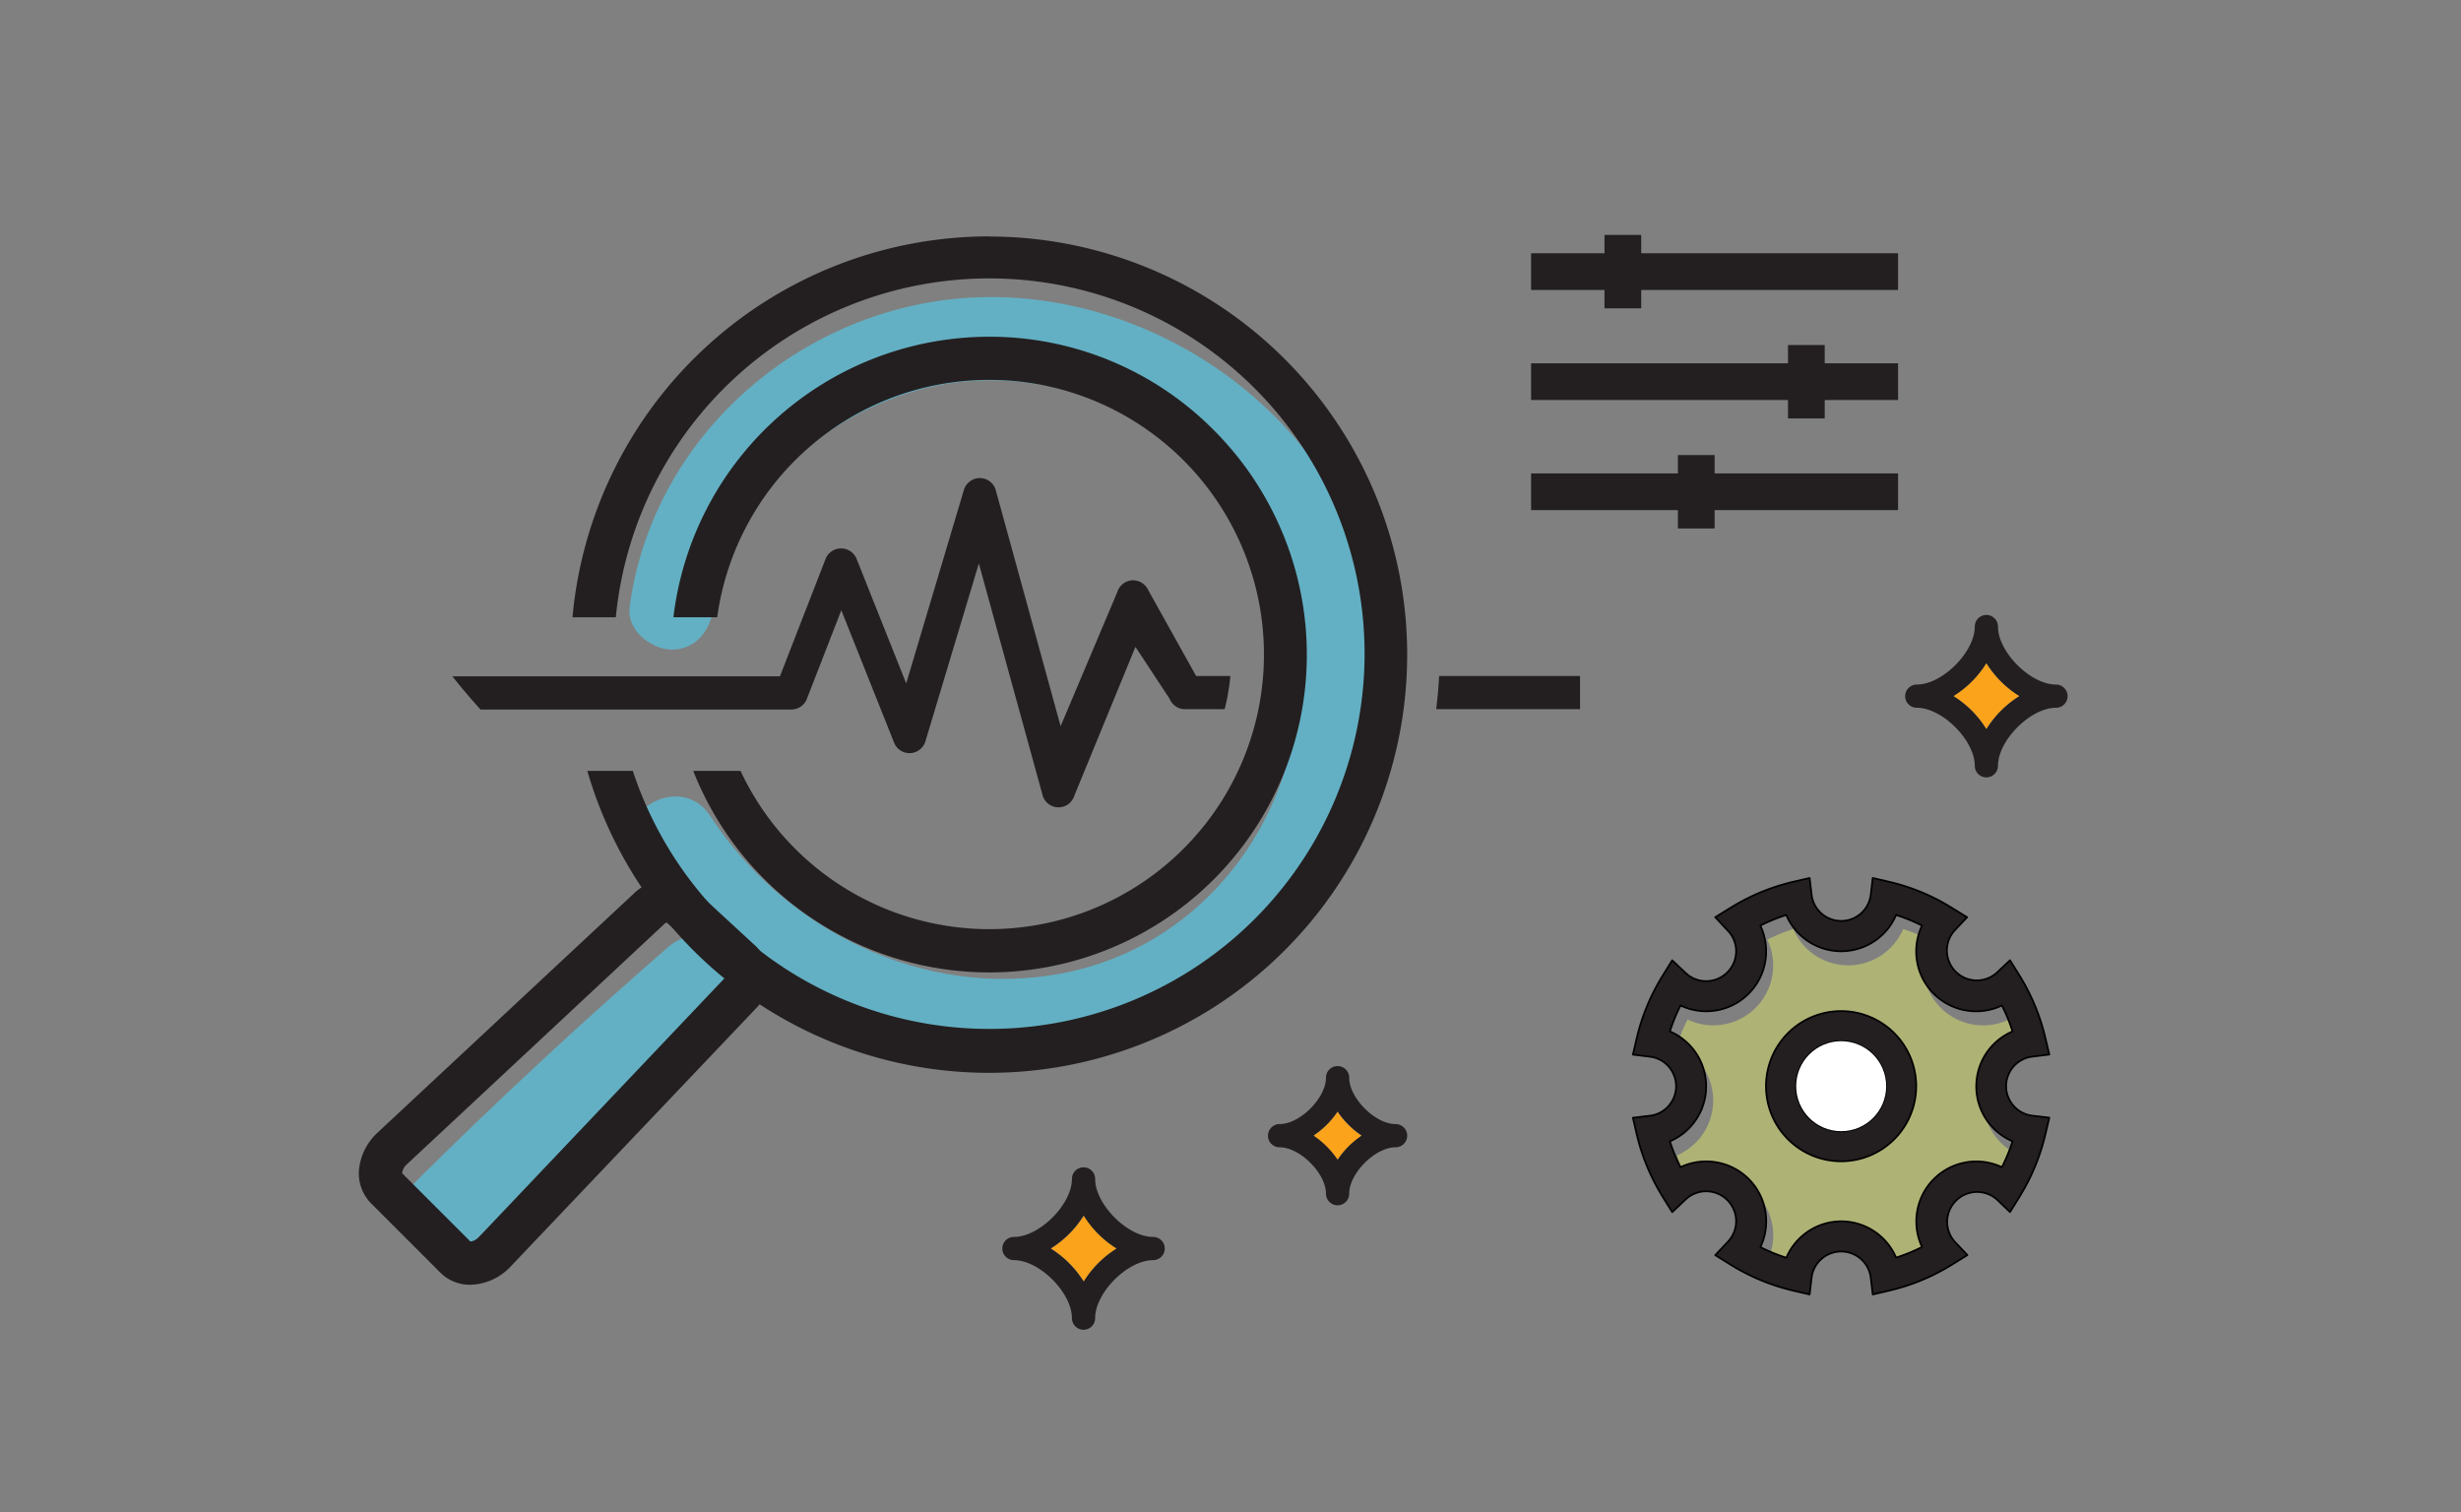 <?xml version="1.0" encoding="UTF-8"?> <svg xmlns="http://www.w3.org/2000/svg" width="350" height="215.05" viewBox="0 0 350 215.05"><rect x="0" y="0" width="350" height="215.05" fill="#808080" stroke="none"/><title>icons</title><path d="M262.85,175.7a8.5,8.5,0,0,1,7.81,5.16,25.74,25.74,0,0,0,3.69-1.51A8.53,8.53,0,0,1,285.71,168a25,25,0,0,0,1.51-3.68,8.5,8.5,0,0,1,0-15.63,25.08,25.08,0,0,0-1.51-3.69,8.45,8.45,0,0,1-3.65.83,8.52,8.52,0,0,1-7.71-12.19,25.74,25.74,0,0,0-3.69-1.51,8.49,8.49,0,0,1-15.62,0,25.74,25.74,0,0,0-3.69,1.51A8.52,8.52,0,0,1,240,145a25.08,25.08,0,0,0-1.51,3.69,8.5,8.5,0,0,1,0,15.63A25,25,0,0,0,240,168a8.44,8.44,0,0,1,3.65-.82,8.52,8.52,0,0,1,7.71,12.19,25.74,25.74,0,0,0,3.69,1.51A8.5,8.5,0,0,1,262.85,175.7Z" fill="#aeb275"></path><path d="M67.8,176.21q17.27-17.16,35.66-33.12c5.8-5-2.65-13.42-8.41-8.42q-18.4,16-35.67,33.12c-5.44,5.41,3,13.83,8.42,8.42Z" fill="#63b0c4"></path><path d="M101.45,86.37c2-15.49,15.61-27.59,30.28-31.2s30.94,2.08,41.49,12.76c23.06,23.34,9.72,64.51-22.32,70.53-19.48,3.65-39.28-6.12-49.91-22.44-4.16-6.4-14.48-.44-10.28,6,11.87,18.24,32.47,30,54.5,29,21.12-1,39.18-13.41,47.32-32.94,7.45-17.88,5.3-38.44-6.73-53.78s-32.07-24.14-51.47-21.63c-22.8,3-41.78,20.82-44.79,43.72-.42,3.22,3,5.93,5.95,6,3.57,0,5.54-2.78,6-6Z" fill="#63b0c4"></path><path d="M204.67,96.14c-.08,1.59-.22,3.16-.41,4.72h20.45V96.14Z" fill="#231f20"></path><path d="M66.88,182.72h0A5.89,5.89,0,0,1,62.63,181l-9.89-9.89a6.08,6.08,0,0,1-1.63-5.19,8.31,8.31,0,0,1,2.4-4.66l36.9-34.43a6.57,6.57,0,0,1,8.69,0l8.33,7.68a6.11,6.11,0,0,1,.29,8.69l-35.17,37A8.08,8.08,0,0,1,66.88,182.72Zm-9.69-15.86,9.71,9.71a2,2,0,0,0,1.24-.67l35.12-37-8.33-7.6a.24.24,0,0,0-.33,0L57.78,165.67A2,2,0,0,0,57.19,166.86Z" fill="#231f20"></path><path d="M140.65,33.62A59.55,59.55,0,0,0,81.42,87.79h6.16A53.37,53.37,0,1,1,90,109.64H83.53a59.47,59.47,0,1,0,57.12-76Z" fill="#231f20"></path><path d="M172.6,61.15a44.89,44.89,0,0,0-31.95-13.26h0a45.27,45.27,0,0,0-44.88,39.9H102a39.06,39.06,0,1,1,3.32,21.85H98.59a45.28,45.28,0,0,0,42.06,28.66h0A45.18,45.18,0,0,0,172.6,61.15Z" fill="#231f20"></path><path d="M168.52,100.86h5.65a30.41,30.41,0,0,0,.81-4.72h-4.87L163.34,84a2.42,2.42,0,0,0-2.29-1.47,2.37,2.37,0,0,0-2.15,1.68l-8.06,19.07-9.2-33.48a2.36,2.36,0,0,0-4.57-.07l-8.19,27.47-7.09-17.8A2.37,2.37,0,0,0,119.6,78h0a2.35,2.35,0,0,0-2.19,1.5l-6.49,16.69H64.34c1.27,1.61,2.6,3.18,4,4.72h44.21a2.36,2.36,0,0,0,2.2-1.51l4.9-12.61,7.51,18.84a2.36,2.36,0,0,0,4.47-.26l7.58-25.23L148.25,113a2.35,2.35,0,0,0,2.22,1.82h.08a2.36,2.36,0,0,0,2.25-1.68L161.48,92l4.86,7.38A2.35,2.35,0,0,0,168.52,100.86Z" fill="#231f20"></path><path d="M266.34,184.1l-.28-2.37a4.24,4.24,0,0,0-8.42,0l-.28,2.37-2.33-.54a29.9,29.9,0,0,1-8.87-3.67l-2.22-1.38,1.79-1.9a4.23,4.23,0,0,0,1.18-2.91,4.27,4.27,0,0,0-4.27-4.27,4.23,4.23,0,0,0-2.92,1.17l-1.9,1.79-1.38-2.22a29.79,29.79,0,0,1-3.67-8.87l-.54-2.33,2.37-.28a4.23,4.23,0,0,0,0-8.41l-2.37-.29.54-2.32a29.79,29.79,0,0,1,3.67-8.87l1.38-2.22,1.9,1.79a4.23,4.23,0,0,0,2.92,1.17,4.27,4.27,0,0,0,4.27-4.27,4.21,4.21,0,0,0-1.18-2.91l-1.79-1.91,2.22-1.37a29.64,29.64,0,0,1,8.87-3.67l2.33-.54.28,2.37a4.24,4.24,0,0,0,8.42,0l.28-2.37,2.32.54a29.43,29.43,0,0,1,8.87,3.67l2.23,1.37-1.8,1.91a4.25,4.25,0,0,0,6,6l1.9-1.79,1.38,2.22a29.77,29.77,0,0,1,3.66,8.87l.55,2.32-2.37.29a4.23,4.23,0,0,0,0,8.41l2.37.28-.55,2.33a29.77,29.77,0,0,1-3.66,8.87l-1.38,2.22L284,170.6a4.25,4.25,0,0,0-6,6l1.8,1.9-2.23,1.38a29.68,29.68,0,0,1-8.87,3.67Zm-4.49-10.4a8.5,8.5,0,0,1,7.81,5.16,25.74,25.74,0,0,0,3.69-1.51A8.53,8.53,0,0,1,284.71,166a25,25,0,0,0,1.51-3.68,8.5,8.5,0,0,1,0-15.63,25.08,25.08,0,0,0-1.51-3.69,8.45,8.45,0,0,1-3.65.83,8.52,8.52,0,0,1-7.71-12.19,25.74,25.74,0,0,0-3.69-1.51,8.49,8.49,0,0,1-15.62,0,25.74,25.74,0,0,0-3.69,1.51A8.52,8.52,0,0,1,239,143a25.08,25.08,0,0,0-1.51,3.69,8.5,8.5,0,0,1,0,15.63A25,25,0,0,0,239,166a8.44,8.44,0,0,1,3.65-.82,8.52,8.52,0,0,1,7.71,12.19,25.74,25.74,0,0,0,3.69,1.51A8.5,8.5,0,0,1,261.85,173.7Z" fill="#231f20" stroke="#000" stroke-linecap="round" stroke-linejoin="round" stroke-width="0.25"></path><path d="M261.85,165.16a10.68,10.68,0,1,1,10.67-10.68A10.68,10.68,0,0,1,261.85,165.16Zm0-17.08a6.41,6.41,0,1,0,6.4,6.4A6.41,6.41,0,0,0,261.85,148.08Z" fill="#231f20" stroke="#000" stroke-linecap="round" stroke-linejoin="round" stroke-width="0.25"></path><rect x="217.75" y="36.02" width="52.19" height="5.22" fill="#231f20"></rect><rect x="217.75" y="51.67" width="52.19" height="5.22" fill="#231f20"></rect><rect x="217.75" y="67.33" width="52.19" height="5.22" fill="#231f20"></rect><rect x="228.19" y="33.41" width="5.22" height="10.44" fill="#231f20"></rect><rect x="254.29" y="49.07" width="5.22" height="10.44" fill="#231f20"></rect><rect x="238.63" y="64.72" width="5.22" height="10.44" fill="#231f20"></rect><path d="M198.48,159.87c-2.9,0-6.6-3.7-6.6-6.6a1.65,1.65,0,0,0-3.3,0c0,2.9-3.7,6.6-6.6,6.6a1.65,1.65,0,0,0,0,3.3c2.9,0,6.6,3.7,6.6,6.6a1.65,1.65,0,0,0,3.3,0c0-2.9,3.7-6.6,6.6-6.6a1.65,1.65,0,1,0,0-3.3Zm-8.25,5a12.71,12.71,0,0,0-3.39-3.39,12.53,12.53,0,0,0,3.39-3.38,12.53,12.53,0,0,0,3.39,3.38A12.71,12.71,0,0,0,190.23,164.91Z" fill="#231f20"></path><path d="M292.4,97.36c-3.62,0-8.25-4.62-8.25-8.25a1.65,1.65,0,1,0-3.3,0c0,3.63-4.62,8.25-8.25,8.25a1.65,1.65,0,0,0,0,3.3c3.63,0,8.25,4.63,8.25,8.25a1.65,1.65,0,0,0,3.3,0c0-3.62,4.63-8.25,8.25-8.25a1.65,1.65,0,1,0,0-3.3Zm-9.9,6.3A14.54,14.54,0,0,0,277.85,99a14.45,14.45,0,0,0,4.65-4.65A14.58,14.58,0,0,0,287.16,99,14.68,14.68,0,0,0,282.5,103.66Z" fill="#231f20"></path><path d="M164,175.92c-3.63,0-8.25-4.62-8.25-8.25a1.65,1.65,0,0,0-3.3,0c0,3.63-4.63,8.25-8.25,8.25a1.65,1.65,0,1,0,0,3.3c3.62,0,8.25,4.63,8.25,8.25a1.65,1.65,0,1,0,3.3,0c0-3.62,4.62-8.25,8.25-8.25a1.65,1.65,0,1,0,0-3.3Zm-9.9,6.3a14.75,14.75,0,0,0-4.65-4.65,14.75,14.75,0,0,0,4.65-4.65,14.54,14.54,0,0,0,4.65,4.65A14.54,14.54,0,0,0,154.13,182.22Z" fill="#231f20"></path><path d="M282.5,103.66A14.54,14.54,0,0,0,277.85,99a14.45,14.45,0,0,0,4.65-4.65A14.58,14.58,0,0,0,287.16,99,14.68,14.68,0,0,0,282.5,103.66Z" fill="#faa31b"></path><path d="M190.23,164.91a12.71,12.71,0,0,0-3.39-3.39,12.53,12.53,0,0,0,3.39-3.38,12.53,12.53,0,0,0,3.39,3.38A12.71,12.71,0,0,0,190.23,164.91Z" fill="#faa31b"></path><path d="M154.13,182.22a14.75,14.75,0,0,0-4.65-4.65,14.75,14.75,0,0,0,4.65-4.65,14.54,14.54,0,0,0,4.65,4.65A14.54,14.54,0,0,0,154.13,182.22Z" fill="#faa31b"></path><circle cx="261.85" cy="154.48" r="6.4" fill="#fff"></circle></svg> 